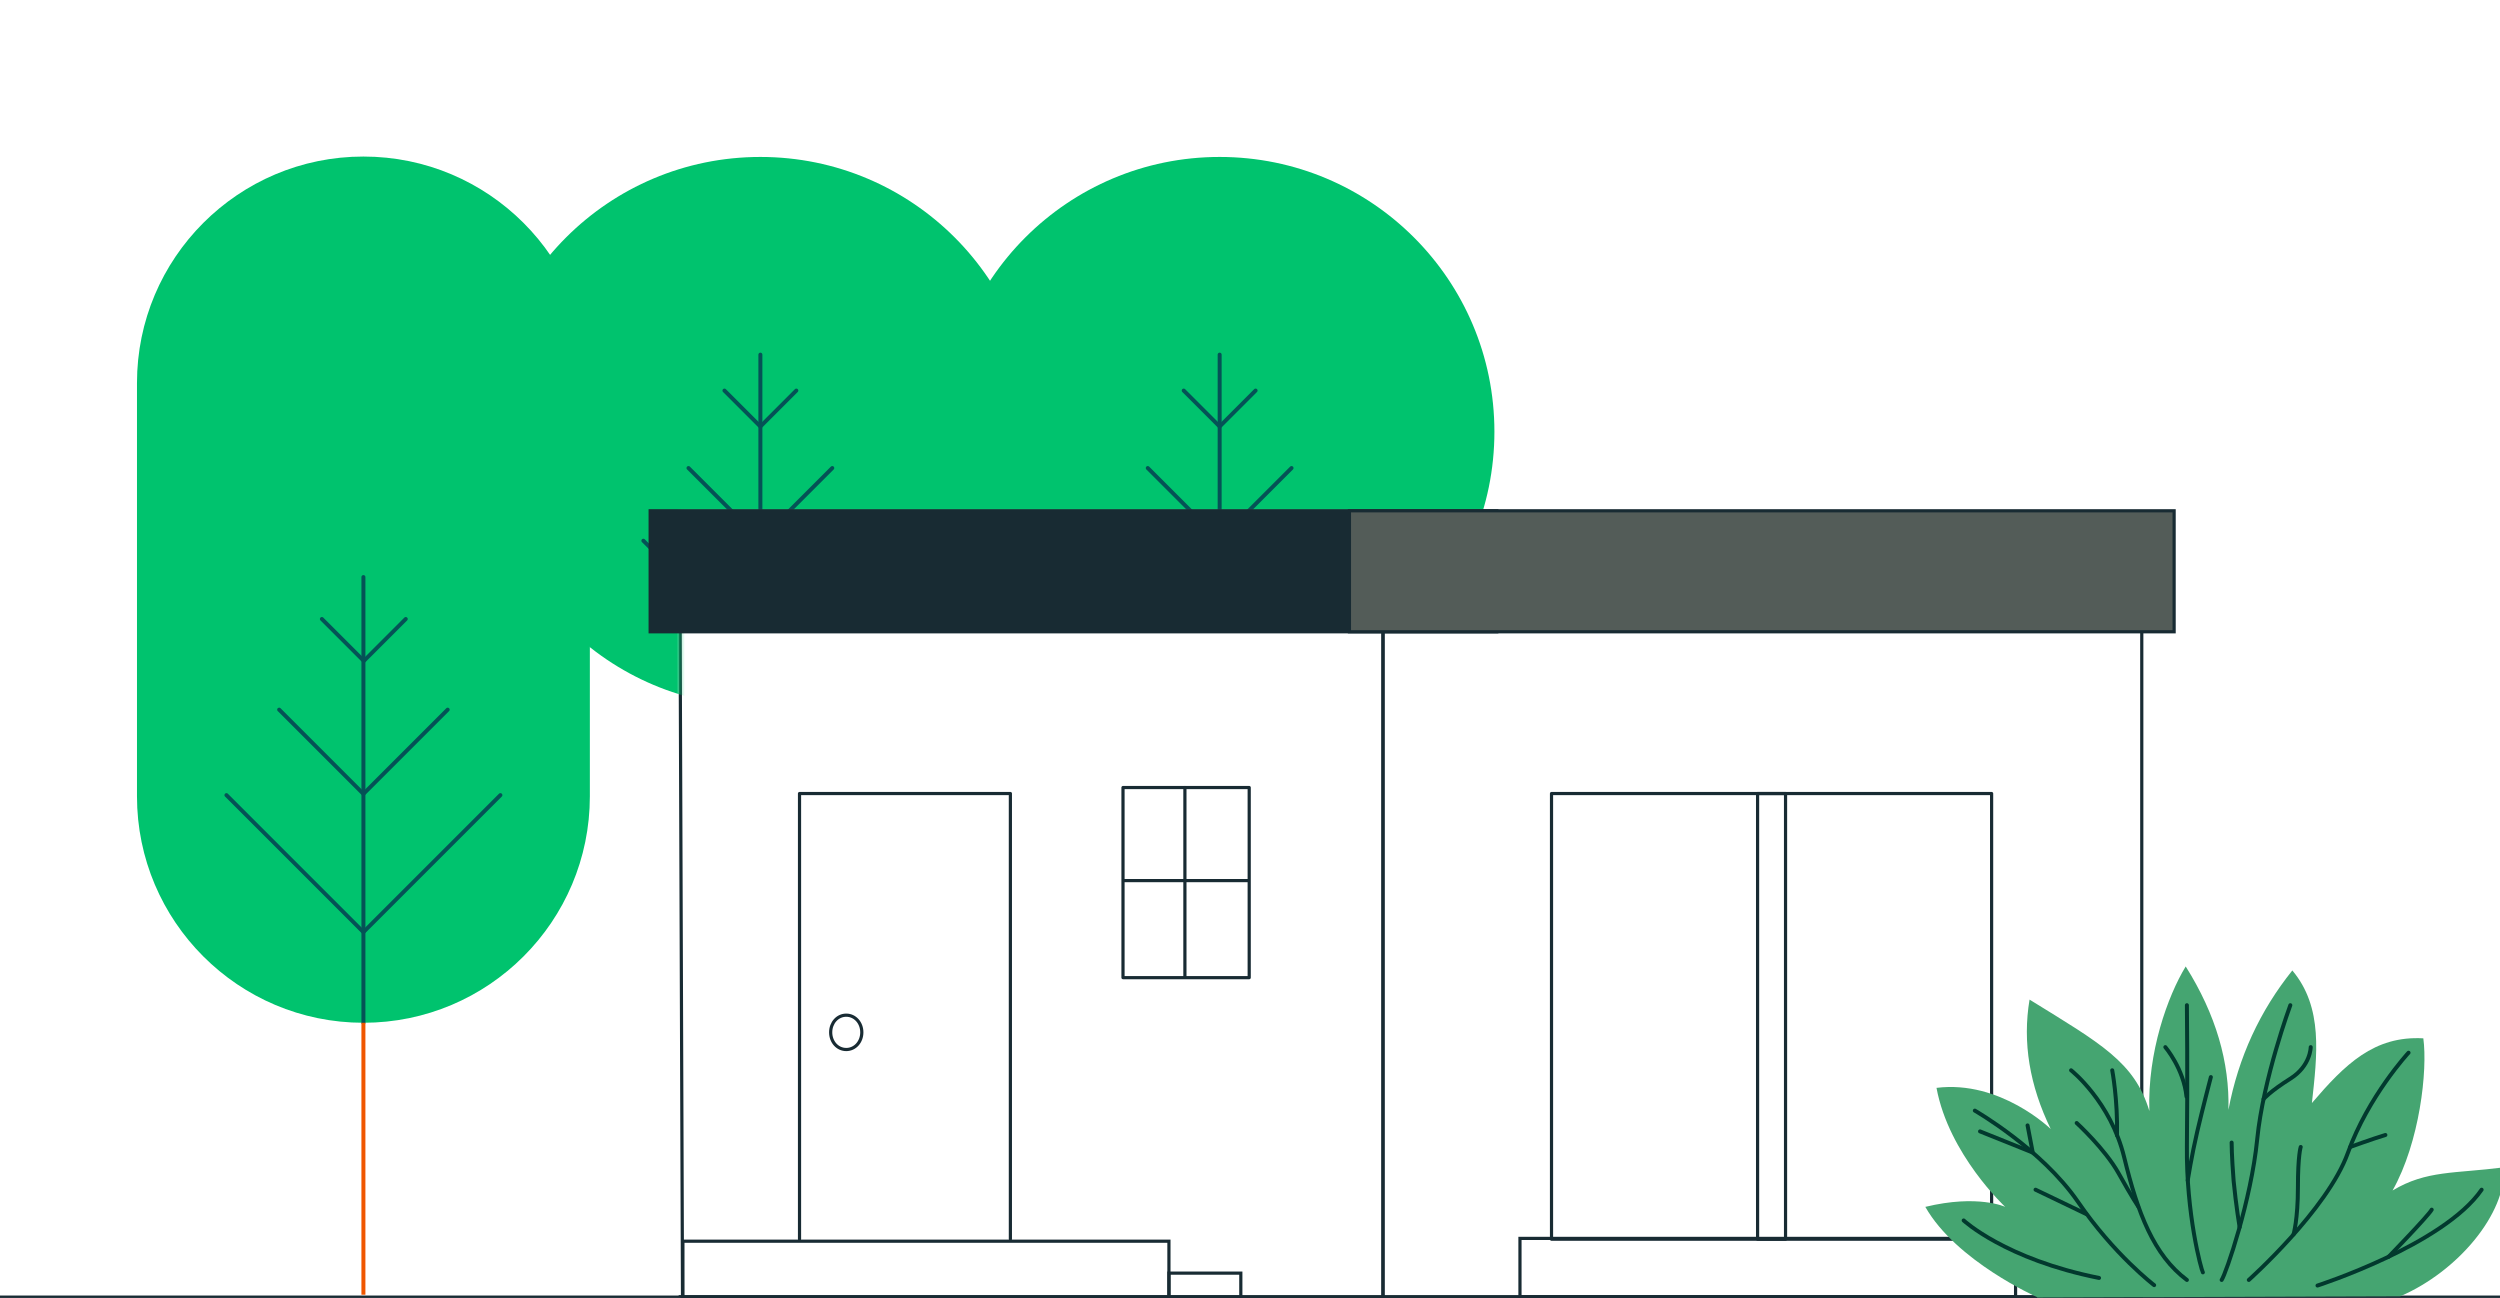 <?xml version="1.0" encoding="UTF-8"?>
<svg xmlns="http://www.w3.org/2000/svg" xmlns:xlink="http://www.w3.org/1999/xlink" version="1.1" viewBox="0 0 626 325">
  <defs>
    <style>
      .cls-1 {
        mask: url(#mask);
      }

      .cls-2 {
        fill: #182b33;
      }

      .cls-2, .cls-3, .cls-4, .cls-5 {
        stroke: #182b33;
        stroke-width: .8px;
      }

      .cls-6 {
        fill: #45a571;
      }

      .cls-3, .cls-7, .cls-8, .cls-5, .cls-9 {
        fill: none;
      }

      .cls-3, .cls-8, .cls-9 {
        stroke-linecap: round;
        stroke-linejoin: round;
      }

      .cls-7 {
        stroke: #f05600;
        stroke-miterlimit: 10;
      }

      .cls-10 {
        fill: #d9d9d9;
        fill-rule: evenodd;
      }

      .cls-4 {
        fill: #535c58;
      }

      .cls-8 {
        stroke: #02392e;
      }

      .cls-11 {
        fill: #00c36e;
      }

      .cls-9 {
        stroke: #055256;
      }
    </style>
    <mask id="mask" x="-12" y="-29.2" width="495.4" height="223.8" maskUnits="userSpaceOnUse">
      <g id="mask0_0_1">
        <path class="cls-10" d="M483.4-29.2H-12v223.8h182.3v-66.3h313.1V-29.2Z"/>
      </g>
    </mask>
  </defs>
  <!-- Generator: Adobe Illustrator 28.6.0, SVG Export Plug-In . SVG Version: 1.2.0 Build 709)  -->
  <g>
    <g id="Layer_1">
      <path class="cls-11" d="M147.7,95.9c0-31.3-25.4-56.7-56.7-56.7s-56.7,25.4-56.7,56.7v103.5c0,31.3,25.4,56.7,56.7,56.7s56.7-25.4,56.7-56.7v-103.5Z"/>
      <path class="cls-9" d="M91,144.5v111.6"/>
      <path class="cls-9" d="M125.3,199.1l-34.3,34.3-34.3-34.3"/>
      <path class="cls-9" d="M112.1,177.7l-21.1,21.1-21.1-21.1"/>
      <path class="cls-9" d="M101.6,155l-10.5,10.5-10.5-10.5"/>
      <path class="cls-7" d="M91,256.1v68.1"/>
      <path class="cls-5" d="M170.9,324.8l-.6-167.6,176-.6v168.1h-88.1s-87.4,0-87.4,0Z"/>
      <path class="cls-3" d="M200.2,310.3v-111.6h52.8v111.6"/>
      <path class="cls-3" d="M215.8,258.5c0,2.4-1.7,4.3-3.9,4.3s-3.9-1.9-3.9-4.3,1.7-4.3,3.9-4.3,3.9,1.9,3.9,4.3h0Z"/>
      <path class="cls-5" d="M171,310.8h121.7v14h-121.7v-14Z"/>
      <path class="cls-3" d="M312.8,197.2h-31.6v47.6h31.6v-47.6Z"/>
      <path class="cls-3" d="M281.4,220.5h31.2"/>
      <path class="cls-3" d="M296.7,197.2v47.4"/>
      <path class="cls-5" d="M292.7,318.8h18v6h-18v-6Z"/>
      <path class="cls-5" d="M346.3,156.6h190v168.1h-190v-168.1Z"/>
      <path class="cls-3" d="M498.7,198.7h-110.2v111.6h110.2v-111.6Z"/>
      <path class="cls-3" d="M447.1,198.7h-7v111.6h7v-111.6Z"/>
      <path class="cls-5" d="M380.6,310.1h124.1v14.6h-124.1v-14.6Z"/>
      <path class="cls-5" d="M627.1,324.8H0"/>
      <path class="cls-6" d="M510.1,324.8s-20.3-9-28-22.6c13.2-3.2,20,0,20,0,0,0-14.1-13.1-17.2-29.8,16-2,28.6,10.3,28.6,10.3-5.3-10.9-7.1-21.7-5.3-32.4,17.8,11,26.3,15.6,30,27.9-.5-14.7,4.6-28.8,9.1-36.2,7.6,12.1,11,24,10.7,35.9,2.5-13.2,7.9-24.8,16-34.9,7.8,9.3,6.2,21.3,4.9,33.2,8.3-9.7,15.6-16.9,27.9-16.2,1.1,8-.9,26-7.7,38.1,8.5-5.1,15.5-4.2,27.9-5.8.6,11.6-11.6,26.1-26,32.3l-90.9.3h0Z"/>
      <path class="cls-8" d="M518.6,268s9.9,7.8,13.3,21.8c3.4,14,7.4,24.5,15.7,30.7"/>
      <path class="cls-8" d="M547.6,251.7s.2,18.2,0,35.2c-.2,17.1,3.6,31.1,4,31.7"/>
      <path class="cls-8" d="M573.5,251.7s-6.8,18.4-8.3,33.6c-1.5,15.2-7.8,33.6-8.9,35.2"/>
      <path class="cls-8" d="M563.1,320.5s19.7-17.6,24.8-31.8c5.1-14.2,15.2-25.1,15.2-25.1"/>
      <path class="cls-8" d="M580.3,321.9s31.6-10.2,41.1-24"/>
      <path class="cls-8" d="M494.5,278.1s16.7,9.6,25.8,22.8c9.1,13.3,19.1,20.9,19.1,20.9"/>
      <path class="cls-8" d="M491.7,305.6s10.4,9.7,33.9,14.4"/>
      <path class="cls-8" d="M495.8,283.3l13.2,5.3-1.3-6.8"/>
      <path class="cls-8" d="M509.7,297.9l12.7,6.1"/>
      <path class="cls-8" d="M528.9,268s1.4,7.3,1.2,16.3"/>
      <path class="cls-8" d="M520,281.2s7.1,6.5,10.5,12.6c3.4,6.1,4.9,8.3,4.9,8.3"/>
      <path class="cls-8" d="M553.6,269.7s-2,7.6-3.4,13.6c-1.4,6-2.4,12.3-2.4,12.3"/>
      <path class="cls-8" d="M542.2,262.2s4.6,5.4,5.3,12.4"/>
      <path class="cls-8" d="M558.8,286.1s0,3.3.5,9.6c.6,6.2,1.5,11.6,1.5,11.6"/>
      <path class="cls-8" d="M566.8,275.2s1.6-1.9,6.7-5.1c5.1-3.2,5.1-7.9,5.1-7.9"/>
      <path class="cls-8" d="M576.1,287.2s-.7,2-.7,10.1-1.1,11.8-1.1,11.8"/>
      <path class="cls-8" d="M588.5,287.2s5.5-2,8.8-3"/>
      <path class="cls-8" d="M598.1,314.7s9.9-10.2,10.8-11.8"/>
      <g class="cls-1">
        <g>
          <path class="cls-11" d="M305.4,176.9c38,0,68.8-30.8,68.8-68.8s-30.8-68.8-68.8-68.8-68.8,30.8-68.8,68.8,30.8,68.8,68.8,68.8Z"/>
          <path class="cls-9" d="M305.4,88.8v88.1"/>
          <path class="cls-9" d="M334.7,135.4l-29.3,29.3-29.3-29.3"/>
          <path class="cls-9" d="M323.4,117.2l-18,18-18-18"/>
          <path class="cls-9" d="M314.4,97.8l-9,9-9-9"/>
          <path class="cls-11" d="M190.4,176.9c38,0,68.8-30.8,68.8-68.8s-30.8-68.8-68.8-68.8-68.8,30.8-68.8,68.8,30.8,68.8,68.8,68.8Z"/>
          <path class="cls-9" d="M190.4,88.8v88.1"/>
          <path class="cls-9" d="M219.7,135.4l-29.3,29.3-29.3-29.3"/>
          <path class="cls-9" d="M208.4,117.2l-18,18-18-18"/>
          <path class="cls-9" d="M199.4,97.8l-9,9-9-9"/>
        </g>
      </g>
      <rect class="cls-2" x="162.8" y="127.9" width="212" height="30.3"/>
      <rect class="cls-4" x="337.9" y="127.9" width="206.5" height="30.3"/>
    </g>
  </g>
</svg>